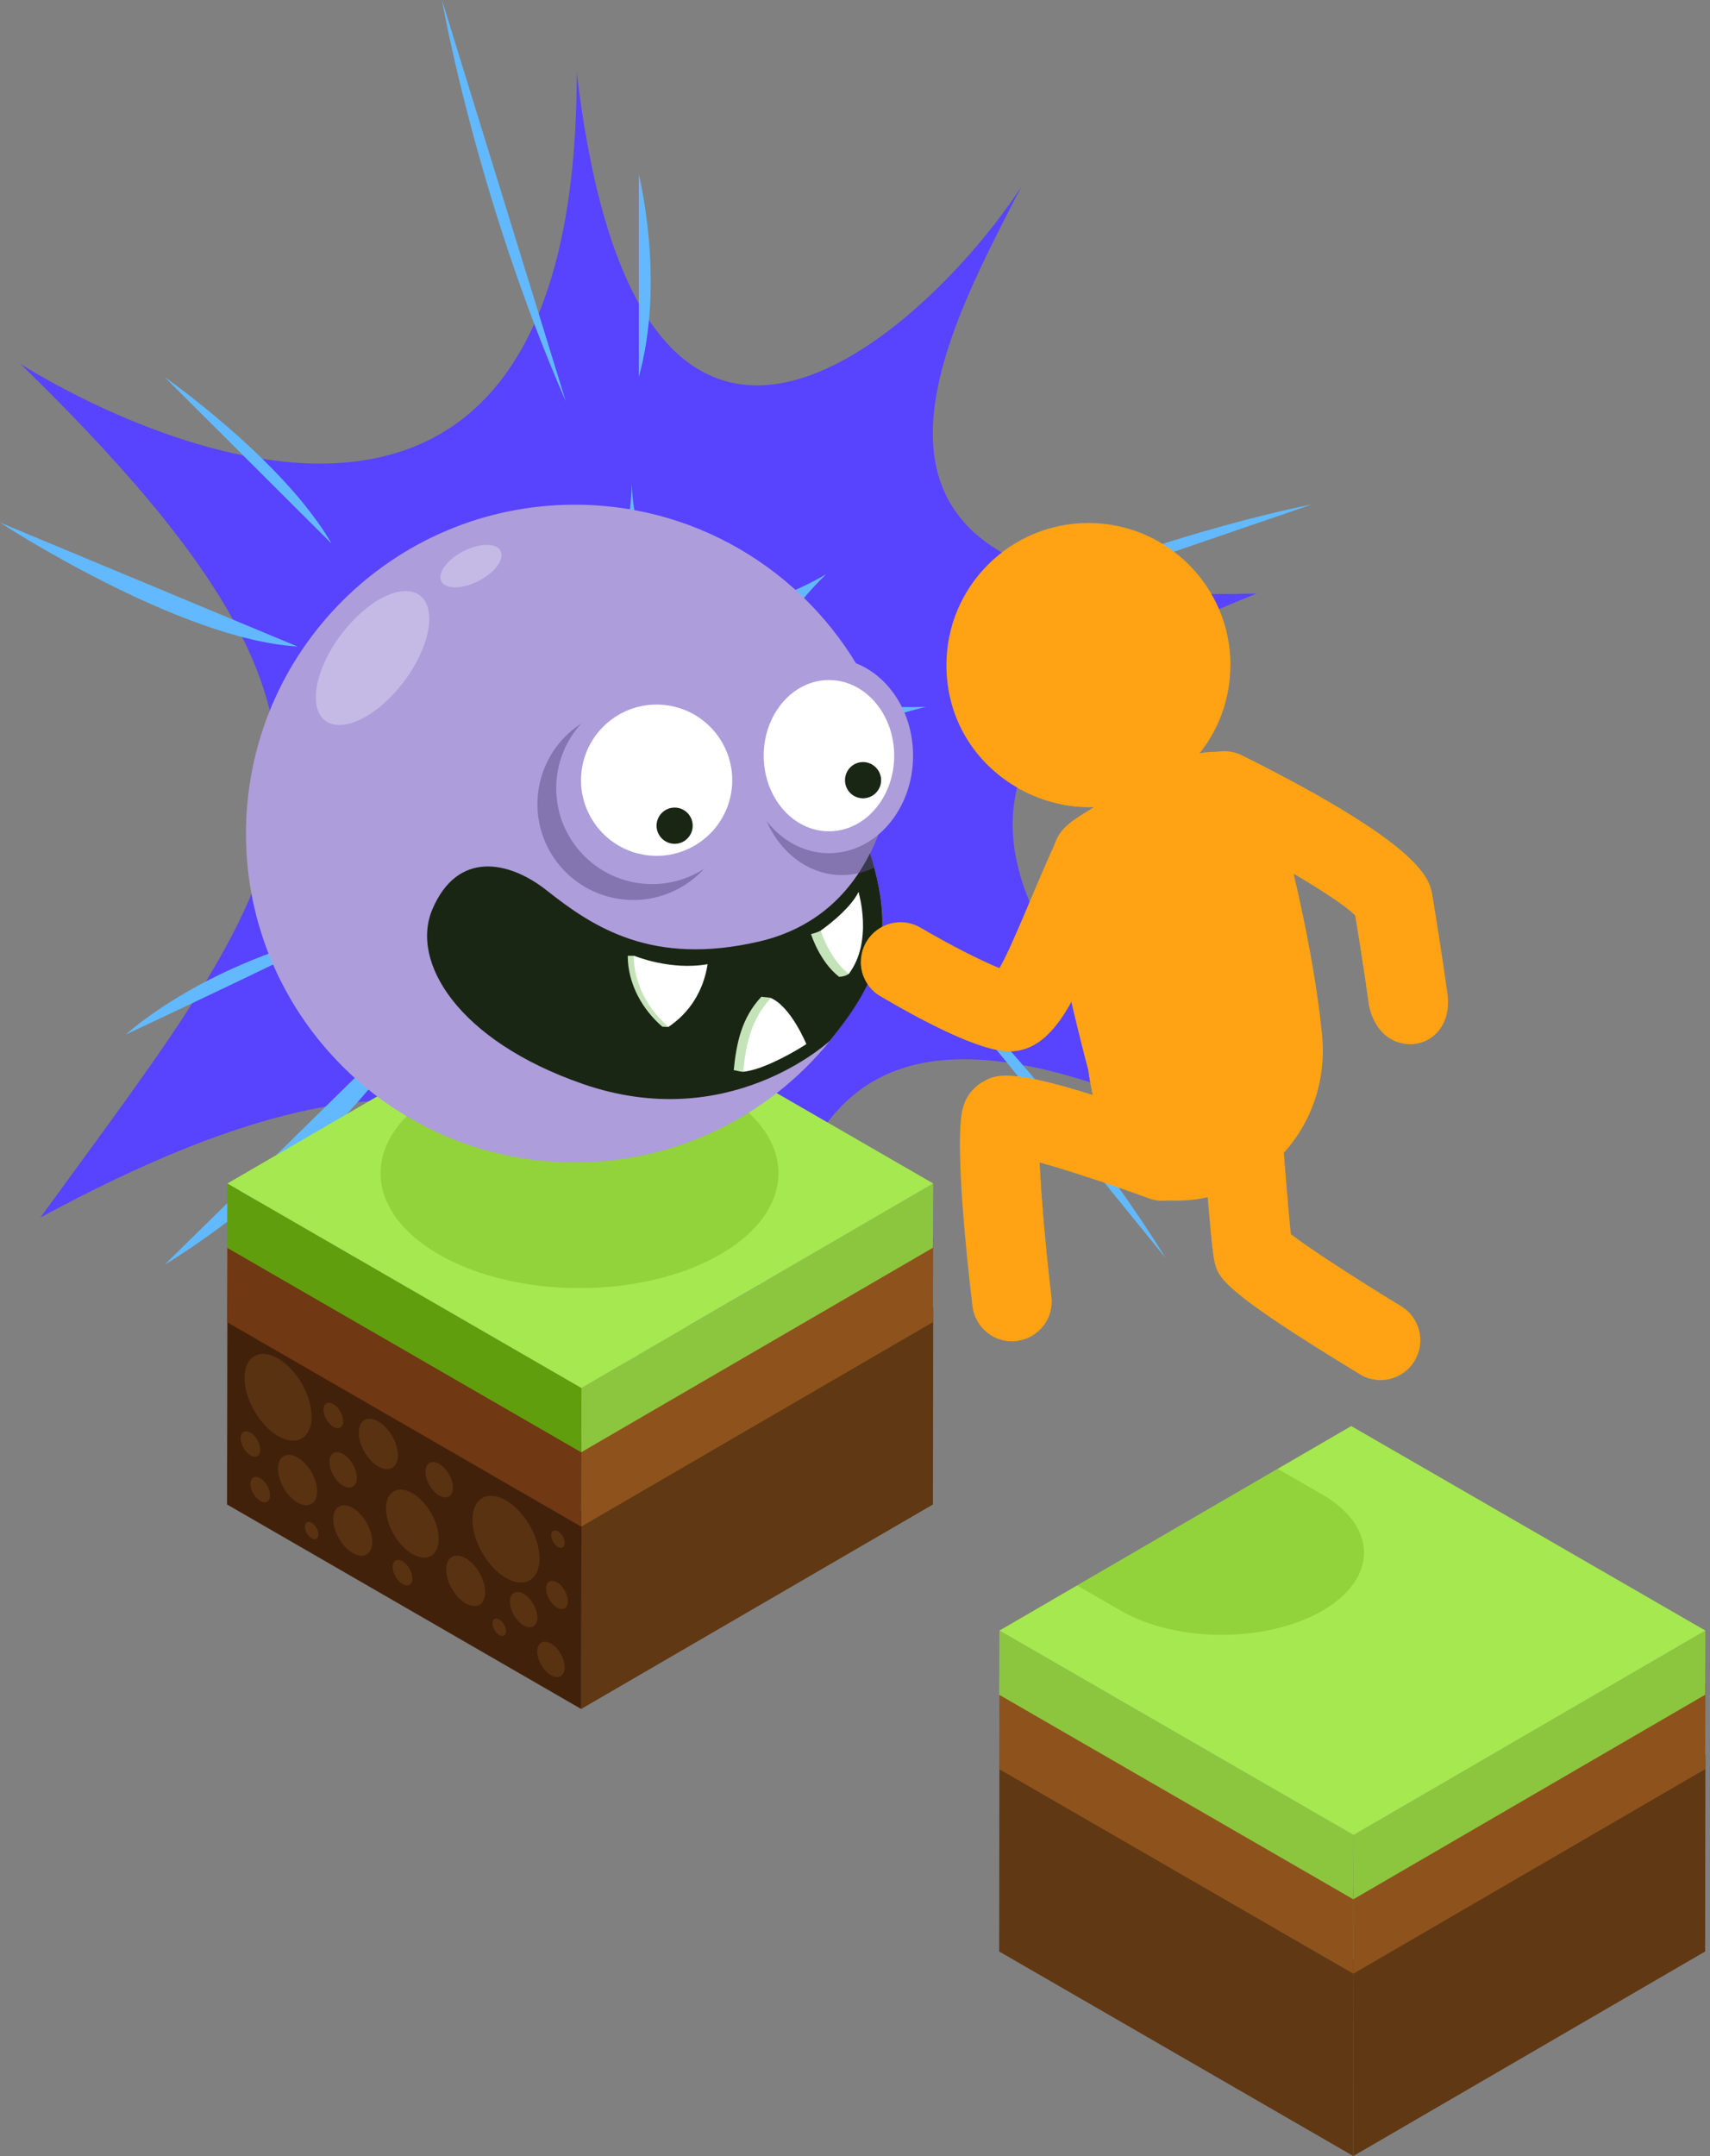 <svg width="96" height="121" viewBox="0 0 96 121" fill="none" xmlns="http://www.w3.org/2000/svg">
<rect x="0" y="0" width="96" height="121" fill="#808080" stroke="none"/>
<g id="Frame" clip-path="url(#clip0_2999_64690)">
<g id="Group">
<g id="Layer_1">
<path id="Vector" d="M70.562 33.303C58.33 38.18 47.645 46.042 69.323 64.127C44.575 51.885 42.996 65.382 42.172 84.813C35.696 61.578 25.892 55.537 2.266 68.331C17.034 48.035 23.216 41.913 1.148 20.423C1.148 20.423 32.428 40.704 32.377 4.037C35.984 34.745 52.957 17.357 57.348 10.452C52.81 19.325 44.397 34.102 70.567 33.308L70.562 33.303Z" fill="#5843FF"/>
<path id="Vector_2" d="M35.469 27.091C35.601 32.681 39.658 36.171 46.382 32.225C37.994 40.396 51.982 39.667 51.982 39.667C45.091 41.448 38.398 43.805 38.985 60.52C38.985 60.52 37.756 43.805 21.289 54.161C21.289 54.161 36.076 45.95 25.291 37.203C35.56 38.731 35.469 27.091 35.469 27.091Z" fill="#63B9FF"/>
<path id="Vector_3" d="M35.76 30.516C35.861 34.831 38.998 37.527 44.188 34.482C37.708 40.79 48.514 40.229 48.514 40.229C43.192 41.605 38.026 43.426 38.477 56.331C38.477 56.331 37.526 43.426 24.812 51.419C24.812 51.419 36.231 45.08 27.904 38.322C35.831 39.5 35.76 30.516 35.76 30.516Z" fill="white"/>
<path id="Vector_4" d="M24.161 56.331L9.242 70.977C9.242 70.977 18.718 65.427 24.161 56.331Z" fill="#63B9FF"/>
<path id="Vector_5" d="M32.547 59.923L35.85 78.9C35.85 78.9 36.275 65.954 32.547 59.923Z" fill="#63B9FF"/>
<path id="Vector_6" d="M40.258 65.073L44.507 75.48C44.507 75.48 41.442 71.286 40.258 65.073Z" fill="#63B9FF"/>
<path id="Vector_7" d="M31.769 22.538L24.812 0C24.812 0 26.71 10.953 31.769 22.538Z" fill="#63B9FF"/>
<path id="Vector_8" d="M35.863 21.157V9.794C35.863 9.794 37.366 15.739 35.863 21.157Z" fill="#63B9FF"/>
<path id="Vector_9" d="M53.43 35.241L73.65 28.31C73.65 28.31 63.684 30.187 53.43 35.241Z" fill="#63B9FF"/>
<path id="Vector_10" d="M51.961 54.014L65.438 70.603C65.438 70.603 60.237 61.896 51.961 54.014Z" fill="#63B9FF"/>
<path id="Vector_11" d="M55.906 39.753L63.677 39.662C63.677 39.662 59.372 40.891 55.906 39.753Z" fill="#63B9FF"/>
<path id="Vector_12" d="M16.702 36.283L-0.008 29.322C-0.008 29.322 10.014 35.883 16.702 36.283Z" fill="#63B9FF"/>
<path id="Vector_13" d="M18.622 30.516L9.242 21.162C9.242 21.162 15.88 25.791 18.622 30.516Z" fill="#63B9FF"/>
<path id="Vector_14" d="M18.625 52.426C19.566 52.193 7.07 58.057 7.07 58.057C7.07 58.057 11.092 54.303 18.625 52.426Z" fill="#63B9FF"/>
<g id="Group_2">
<path id="Vector_15" d="M52.39 73.38L52.375 84.434L32.625 95.912L32.64 84.859L52.39 73.38Z" fill="#603813"/>
<path id="Vector_16" d="M32.643 84.859L32.628 95.912L12.746 84.434L12.766 73.38L32.643 84.859Z" fill="#42210B"/>
</g>
<g id="Group_3">
<path id="Vector_17" d="M52.39 69.409L52.375 74.2L32.625 85.678L32.64 80.888L52.39 69.409Z" fill="#8E531C"/>
<path id="Vector_18" d="M32.643 80.888L32.628 85.678L12.746 74.2L12.766 69.409L32.643 80.888Z" fill="#703813"/>
</g>
<g id="Group_4">
<path id="Vector_19" d="M52.39 66.419L52.375 70.026L32.625 81.505L32.64 77.898L52.39 66.419Z" fill="#8CC63F"/>
<path id="Vector_20" d="M32.643 77.898L32.628 81.505L12.746 70.026L12.766 66.419L32.643 77.898Z" fill="#609E0D"/>
<path id="Vector_21" d="M52.392 66.419L32.642 77.898L12.766 66.419L32.516 54.945L52.392 66.419Z" fill="#A6E84F"/>
</g>
<g id="Vector_22" style="mix-blend-mode:multiply" opacity="0.5">
<path d="M36.819 88.719C35.777 89.321 34.938 88.83 34.938 87.631C34.938 86.432 35.782 84.97 36.819 84.368C37.862 83.766 38.701 84.257 38.701 85.456C38.701 86.655 37.856 88.117 36.819 88.719Z" fill="#603813"/>
</g>
<g id="Vector_23" style="mix-blend-mode:multiply" opacity="0.5">
<path d="M49.616 80.756C48.574 81.358 47.734 80.867 47.734 79.668C47.734 78.469 48.579 77.007 49.616 76.405C50.658 75.803 51.498 76.294 51.498 77.493C51.498 78.692 50.653 80.154 49.616 80.756Z" fill="#603813"/>
</g>
<g id="Vector_24" style="mix-blend-mode:multiply" opacity="0.5">
<path d="M42.079 87.383C41.264 87.854 40.602 87.474 40.602 86.528C40.602 85.582 41.264 84.439 42.079 83.968C42.893 83.498 43.556 83.877 43.556 84.823C43.556 85.769 42.893 86.913 42.079 87.383Z" fill="#603813"/>
</g>
<g id="Vector_25" style="mix-blend-mode:multiply" opacity="0.5">
<path d="M39.085 90.151C38.478 90.5 37.992 90.216 37.992 89.518C37.992 88.82 38.483 87.97 39.085 87.621C39.692 87.272 40.183 87.555 40.183 88.254C40.183 88.952 39.692 89.802 39.085 90.151Z" fill="#603813"/>
</g>
<g id="Vector_26" style="mix-blend-mode:multiply" opacity="0.5">
<path d="M48.524 84.495C47.916 84.844 47.426 84.561 47.426 83.862C47.426 83.164 47.916 82.314 48.524 81.965C49.131 81.616 49.616 81.9 49.616 82.598C49.616 83.296 49.126 84.146 48.524 84.495Z" fill="#603813"/>
</g>
<g id="Vector_27" style="mix-blend-mode:multiply" opacity="0.5">
<path d="M43.988 82.471C43.381 82.82 42.891 82.537 42.891 81.838C42.891 81.14 43.381 80.29 43.988 79.941C44.596 79.592 45.081 79.876 45.081 80.574C45.081 81.272 44.59 82.122 43.988 82.471Z" fill="#603813"/>
</g>
<g id="Vector_28" style="mix-blend-mode:multiply" opacity="0.5">
<path d="M45.421 87.323C44.814 87.671 44.328 87.388 44.328 86.69C44.328 85.992 44.819 85.142 45.421 84.793C46.023 84.444 46.519 84.727 46.519 85.425C46.519 86.124 46.028 86.973 45.421 87.323Z" fill="#603813"/>
</g>
<g id="Vector_29" style="mix-blend-mode:multiply" opacity="0.5">
<path d="M34.296 94.177C33.871 94.42 33.527 94.223 33.527 93.732C33.527 93.241 33.871 92.644 34.296 92.402C34.721 92.159 35.065 92.356 35.065 92.847C35.065 93.338 34.721 93.934 34.296 94.177Z" fill="#603813"/>
</g>
<g id="Vector_30" style="mix-blend-mode:multiply" opacity="0.5">
<path d="M42.63 89.063C42.326 89.24 42.078 89.098 42.078 88.744C42.078 88.39 42.326 87.965 42.63 87.788C42.933 87.611 43.181 87.753 43.181 88.107C43.181 88.461 42.933 88.886 42.63 89.063Z" fill="#603813"/>
</g>
<g id="Vector_31" style="mix-blend-mode:multiply" opacity="0.5">
<path d="M47.731 86.498C47.524 86.619 47.352 86.523 47.352 86.28C47.352 86.037 47.519 85.749 47.731 85.628C47.938 85.506 48.11 85.602 48.11 85.845C48.11 86.088 47.944 86.376 47.731 86.498Z" fill="#603813"/>
</g>
<g id="Vector_32" style="mix-blend-mode:multiply" opacity="0.5">
<path d="M37.2 91.926C36.992 92.047 36.82 91.951 36.82 91.709C36.82 91.466 36.987 91.177 37.2 91.056C37.407 90.934 37.579 91.031 37.579 91.273C37.579 91.516 37.412 91.805 37.2 91.926Z" fill="#603813"/>
</g>
<g id="Vector_33" style="mix-blend-mode:multiply" opacity="0.5">
<path d="M33.96 90.378C33.621 90.575 33.348 90.413 33.348 90.024C33.348 89.634 33.621 89.159 33.96 88.967C34.299 88.769 34.572 88.931 34.572 89.321C34.572 89.71 34.299 90.186 33.96 90.378Z" fill="#603813"/>
</g>
<g id="Vector_34" style="mix-blend-mode:multiply" opacity="0.5">
<path d="M33.903 86.984C33.695 87.105 33.523 87.009 33.523 86.766C33.523 86.523 33.69 86.235 33.903 86.114C34.11 85.992 34.282 86.088 34.282 86.331C34.282 86.574 34.115 86.862 33.903 86.984Z" fill="#603813"/>
</g>
<g id="Vector_35" style="mix-blend-mode:multiply" opacity="0.5">
<path d="M51.169 81.844C50.865 82.021 50.617 81.879 50.617 81.525C50.617 81.171 50.865 80.746 51.169 80.569C51.472 80.392 51.72 80.534 51.72 80.888C51.72 81.242 51.472 81.667 51.169 81.844Z" fill="#603813"/>
</g>
<g id="Vector_36" style="mix-blend-mode:multiply" opacity="0.5">
<path d="M46.512 80.24C46.209 80.417 45.961 80.276 45.961 79.921C45.961 79.567 46.209 79.142 46.512 78.965C46.816 78.788 47.064 78.93 47.064 79.284C47.064 79.638 46.816 80.063 46.512 80.24Z" fill="#603813"/>
</g>
<g id="Vector_37" style="mix-blend-mode:multiply" opacity="0.5">
<path d="M50.618 84.403C50.314 84.58 50.066 84.439 50.066 84.085C50.066 83.731 50.314 83.305 50.618 83.129C50.921 82.951 51.169 83.093 51.169 83.447C51.169 83.801 50.921 84.226 50.618 84.403Z" fill="#603813"/>
</g>
<g id="Vector_38" style="mix-blend-mode:multiply" opacity="0.5">
<path d="M40.57 84.095C40.145 84.338 39.801 84.14 39.801 83.65C39.801 83.159 40.145 82.562 40.57 82.319C40.995 82.076 41.339 82.274 41.339 82.764C41.339 83.255 40.995 83.852 40.57 84.095Z" fill="#603813"/>
</g>
<g id="Vector_39" style="mix-blend-mode:multiply" opacity="0.5">
<path d="M35.831 91.385C35.407 91.628 35.062 91.43 35.062 90.94C35.062 90.449 35.407 89.852 35.831 89.609C36.256 89.366 36.6 89.564 36.6 90.054C36.6 90.545 36.256 91.142 35.831 91.385Z" fill="#603813"/>
</g>
<g id="Vector_40" style="mix-blend-mode:multiply" opacity="0.5">
<path d="M45.964 83.548C45.539 83.791 45.195 83.594 45.195 83.103C45.195 82.612 45.539 82.016 45.964 81.773C46.389 81.53 46.733 81.727 46.733 82.218C46.733 82.709 46.389 83.306 45.964 83.548Z" fill="#603813"/>
</g>
<g id="Vector_41" style="mix-blend-mode:multiply" opacity="0.75">
<path d="M26.524 85.294C26.524 84.095 27.369 83.604 28.406 84.206C29.449 84.808 30.288 86.265 30.288 87.469C30.288 88.673 29.444 89.159 28.406 88.557C27.364 87.955 26.524 86.498 26.524 85.294ZM15.612 80.594C16.654 81.196 17.494 80.705 17.494 79.506C17.494 78.307 16.649 76.845 15.612 76.243C14.57 75.641 13.73 76.132 13.73 77.331C13.73 78.53 14.575 79.992 15.612 80.594ZM23.15 87.216C23.965 87.687 24.627 87.307 24.627 86.361C24.627 85.415 23.965 84.272 23.15 83.801C22.336 83.331 21.673 83.71 21.673 84.656C21.673 85.602 22.336 86.746 23.15 87.216ZM26.145 89.983C26.752 90.332 27.238 90.049 27.238 89.351C27.238 88.653 26.747 87.803 26.145 87.454C25.538 87.105 25.047 87.388 25.047 88.086C25.047 88.784 25.538 89.634 26.145 89.983ZM16.705 84.328C17.312 84.677 17.803 84.393 17.803 83.695C17.803 82.997 17.312 82.147 16.705 81.798C16.098 81.449 15.607 81.732 15.607 82.43C15.607 83.129 16.098 83.978 16.705 84.328ZM21.238 82.304C21.845 82.653 22.336 82.37 22.336 81.671C22.336 80.973 21.845 80.124 21.238 79.774C20.631 79.425 20.145 79.709 20.145 80.407C20.145 81.105 20.636 81.955 21.238 82.304ZM19.806 87.16C20.413 87.51 20.899 87.226 20.899 86.528C20.899 85.83 20.408 84.98 19.806 84.631C19.199 84.282 18.708 84.565 18.708 85.263C18.708 85.962 19.199 86.811 19.806 87.16ZM30.931 94.015C31.356 94.258 31.7 94.061 31.7 93.57C31.7 93.079 31.356 92.483 30.931 92.24C30.506 91.997 30.162 92.194 30.162 92.685C30.162 93.176 30.506 93.772 30.931 94.015ZM22.599 88.896C22.902 89.073 23.15 88.931 23.15 88.577C23.15 88.223 22.902 87.798 22.599 87.621C22.295 87.444 22.047 87.585 22.047 87.94C22.047 88.294 22.295 88.719 22.599 88.896ZM17.494 86.331C17.702 86.452 17.874 86.356 17.874 86.113C17.874 85.871 17.707 85.582 17.494 85.461C17.287 85.339 17.115 85.435 17.115 85.678C17.115 85.921 17.282 86.209 17.494 86.331ZM28.027 91.759C28.234 91.88 28.406 91.784 28.406 91.541C28.406 91.299 28.239 91.01 28.027 90.889C27.82 90.767 27.648 90.864 27.648 91.106C27.648 91.349 27.814 91.638 28.027 91.759ZM31.27 90.216C31.609 90.413 31.882 90.251 31.882 89.862C31.882 89.472 31.609 88.997 31.27 88.805C30.931 88.607 30.658 88.769 30.658 89.159C30.658 89.548 30.931 90.024 31.27 90.216ZM31.325 86.817C31.533 86.938 31.705 86.842 31.705 86.599C31.705 86.356 31.538 86.068 31.325 85.946C31.118 85.825 30.946 85.921 30.946 86.164C30.946 86.407 31.113 86.695 31.325 86.817ZM14.059 81.677C14.363 81.854 14.611 81.712 14.611 81.358C14.611 81.004 14.363 80.579 14.059 80.402C13.756 80.225 13.508 80.366 13.508 80.72C13.508 81.075 13.756 81.499 14.059 81.677ZM18.713 80.073C19.017 80.25 19.265 80.108 19.265 79.754C19.265 79.4 19.017 78.975 18.713 78.798C18.41 78.621 18.162 78.763 18.162 79.117C18.162 79.471 18.41 79.896 18.713 80.073ZM14.611 84.236C14.914 84.413 15.162 84.272 15.162 83.918C15.162 83.564 14.914 83.139 14.611 82.962C14.307 82.784 14.059 82.926 14.059 83.28C14.059 83.634 14.307 84.059 14.611 84.236ZM24.658 83.933C25.083 84.176 25.427 83.978 25.427 83.488C25.427 82.997 25.083 82.4 24.658 82.157C24.233 81.914 23.889 82.112 23.889 82.602C23.889 83.093 24.233 83.69 24.658 83.933ZM29.398 91.223C29.823 91.466 30.167 91.268 30.167 90.778C30.167 90.287 29.823 89.69 29.398 89.447C28.973 89.204 28.629 89.402 28.629 89.892C28.629 90.383 28.973 90.98 29.398 91.223ZM19.265 83.382C19.69 83.624 20.034 83.427 20.034 82.936C20.034 82.445 19.69 81.849 19.265 81.606C18.84 81.363 18.496 81.56 18.496 82.051C18.496 82.542 18.84 83.139 19.265 83.382Z" fill="#603813"/>
</g>
<g id="Vector_42" style="mix-blend-mode:multiply" opacity="0.3">
<path d="M40.432 61.284C44.793 63.803 44.793 67.886 40.432 70.4C36.071 72.92 28.999 72.92 24.638 70.4C20.277 67.881 20.277 63.798 24.638 61.284C28.999 58.765 36.071 58.765 40.432 61.284Z" fill="#609E0D"/>
</g>
<path id="Vector_43" d="M49.078 48.692C49.691 50.969 49.721 52.75 48.982 54.616C48.335 55.987 47.53 57.267 46.584 58.426C43.2 62.584 38.04 65.235 32.268 65.235C22.074 65.235 13.812 56.974 13.812 46.78C13.812 36.586 22.074 28.325 32.268 28.325C39.456 28.325 45.684 32.438 48.729 38.438C49.367 39.687 49.863 41.018 50.197 42.414C50.197 42.465 50.191 45.197 48.846 47.888C48.932 48.161 49.008 48.434 49.078 48.697V48.692Z" fill="#AD9DDB"/>
<g id="Vector_44" style="mix-blend-mode:multiply" opacity="0.5">
<path d="M48.982 54.611C48.335 55.982 47.53 57.262 46.584 58.421C43.2 62.579 38.04 65.23 32.268 65.23C22.074 65.23 13.812 56.969 13.812 46.775C13.812 46.138 13.848 45.5 13.909 44.878C14.86 54.181 22.716 61.436 32.268 61.436C38.04 61.436 43.2 58.785 46.579 54.632C47.53 53.468 48.335 52.188 48.977 50.822C49.119 50.463 49.235 50.109 49.321 49.75C49.681 51.541 49.599 53.048 48.977 54.616L48.982 54.611Z" fill="#AD9DDB"/>
</g>
<path id="Vector_45" d="M48.845 47.883C49.669 50.554 49.806 52.532 48.976 54.617C48.506 55.805 47.722 57.025 46.578 58.426C46.396 58.562 40.846 63.657 32.707 60.829C25.725 58.406 23.019 53.989 24.273 51.035C25.69 47.701 28.594 48.313 30.693 49.972C33.319 52.052 36.622 54.227 42.612 52.841C45.926 52.072 47.792 49.993 48.845 47.888V47.883Z" fill="#1A2614"/>
<g id="Vector_46" style="mix-blend-mode:multiply" opacity="0.5">
<path d="M40.791 46.369C41.477 43.476 39.688 40.575 36.796 39.889C33.903 39.204 31.002 40.992 30.316 43.885C29.63 46.778 31.419 49.679 34.312 50.364C37.204 51.05 40.105 49.262 40.791 46.369Z" fill="#5B4C85"/>
</g>
<path id="Vector_47" d="M40.415 48.041C42.517 45.939 42.517 42.531 40.415 40.429C38.312 38.327 34.904 38.327 32.802 40.429C30.7 42.531 30.7 45.939 32.802 48.041C34.904 50.143 38.312 50.143 40.415 48.041Z" fill="#AD9DDB"/>
<path id="Vector_48" d="M41.053 44.468C41.429 42.155 39.858 39.974 37.545 39.597C35.231 39.221 33.05 40.792 32.674 43.105C32.297 45.419 33.868 47.6 36.182 47.976C38.495 48.353 40.676 46.782 41.053 44.468Z" fill="white"/>
<g id="Vector_49" style="mix-blend-mode:multiply" opacity="0.5">
<path d="M48.846 47.883C48.932 48.156 49.008 48.429 49.079 48.693C48.523 48.966 47.91 49.112 47.268 49.112C44.663 49.112 42.543 46.659 42.543 43.639C42.543 40.618 44.658 38.165 47.268 38.165C47.779 38.165 48.27 38.261 48.73 38.433C49.367 39.682 49.863 41.013 50.197 42.409C50.197 42.46 50.192 45.192 48.846 47.883Z" fill="#5B4C85"/>
</g>
<path id="Vector_50" d="M46.54 47.883C49.147 47.883 51.26 45.432 51.26 42.409C51.26 39.386 49.147 36.935 46.54 36.935C43.934 36.935 41.82 39.386 41.82 42.409C41.82 45.432 43.934 47.883 46.54 47.883Z" fill="#AD9DDB"/>
<path id="Vector_51" d="M46.538 46.654C48.56 46.654 50.2 44.753 50.2 42.409C50.2 40.065 48.56 38.165 46.538 38.165C44.515 38.165 42.875 40.065 42.875 42.409C42.875 44.753 44.515 46.654 46.538 46.654Z" fill="white"/>
<path id="Vector_52" d="M35.242 53.64H35.586C36.34 53.908 37.969 54.52 39.386 54.262C39.158 55.73 38.611 56.868 37.529 57.621C37.488 57.652 37.357 57.621 37.185 57.621C36.077 56.67 35.242 55.224 35.242 53.64Z" fill="#C5E3B8"/>
<path id="Vector_53" d="M35.582 53.64C35.582 53.64 37.651 54.485 39.725 54.111C39.493 55.633 38.683 56.868 37.525 57.627C36.417 56.675 35.582 55.229 35.582 53.645V53.64Z" fill="white"/>
<path id="Vector_54" d="M45.536 52.421C45.536 52.421 45.82 52.36 46.078 52.228C46.745 51.778 47.853 50.797 48.197 50.068C48.197 50.068 48.759 52.815 47.651 54.657C47.514 54.753 47.312 54.819 47.105 54.819C46.002 53.959 45.531 52.421 45.531 52.421H45.536Z" fill="#C5E3B8"/>
<path id="Vector_55" d="M46.078 52.228C46.078 52.228 47.702 51.111 48.198 50.068C48.198 50.068 49.038 52.825 47.651 54.657C46.549 53.797 46.078 52.228 46.078 52.228Z" fill="white"/>
<path id="Vector_56" d="M41.191 60.065C41.303 60.055 41.596 60.171 41.723 60.146C42.623 59.949 43.746 59.16 44.738 58.517C44.738 58.517 44.308 56.655 43.281 56.013C43.21 55.967 42.82 55.967 42.75 55.932C41.627 57.126 41.343 58.547 41.191 60.065Z" fill="#C5E3B8"/>
<path id="Vector_57" d="M41.723 60.146C42.608 60.08 44.136 59.326 45.269 58.598C45.269 58.598 44.414 56.508 43.281 56.013C42.158 57.207 41.874 58.628 41.723 60.146Z" fill="white"/>
<path id="Vector_58" d="M38.888 46.34C38.888 46.902 38.433 47.357 37.876 47.357C37.32 47.357 36.859 46.902 36.859 46.34C36.859 45.779 37.315 45.323 37.876 45.323C38.438 45.323 38.888 45.779 38.888 46.34Z" fill="#1A2614"/>
<path id="Vector_59" d="M49.466 43.785C49.466 44.347 49.011 44.802 48.449 44.802C47.888 44.802 47.438 44.347 47.438 43.785C47.438 43.224 47.893 42.768 48.449 42.768C49.006 42.768 49.466 43.224 49.466 43.785Z" fill="#1A2614"/>
<g id="Vector_60" style="mix-blend-mode:screen" opacity="0.3">
<path d="M22.672 38.256C21.21 40.198 19.232 41.175 18.261 40.446C17.29 39.713 17.689 37.547 19.156 35.605C20.618 33.662 22.596 32.686 23.568 33.414C24.539 34.148 24.14 36.313 22.672 38.256Z" fill="white"/>
</g>
<g id="Vector_61" style="mix-blend-mode:screen" opacity="0.3">
<path d="M26.865 32.605C25.945 33.075 25.009 33.081 24.776 32.62C24.543 32.16 25.095 31.406 26.015 30.936C26.936 30.465 27.872 30.46 28.105 30.92C28.337 31.381 27.786 32.135 26.865 32.605Z" fill="white"/>
</g>
<g id="Group_5">
<path id="Vector_62" d="M95.742 98.467L95.727 109.521L75.977 121L75.992 109.946L95.742 98.467Z" fill="#603813"/>
<path id="Vector_63" d="M75.991 109.946L75.975 121L56.094 109.521L56.109 98.467L75.991 109.946Z" fill="#603813"/>
</g>
<g id="Group_6">
<path id="Vector_64" d="M95.742 94.496L95.727 99.287L75.977 110.766L75.992 105.975L95.742 94.496Z" fill="#8E531C"/>
<path id="Vector_65" d="M75.991 105.975L75.975 110.766L56.094 99.287L56.109 94.496L75.991 105.975Z" fill="#8E531C"/>
</g>
<g id="Group_7">
<path id="Vector_66" d="M95.742 91.511L95.727 95.113L75.977 106.592L75.992 102.985L95.742 91.511Z" fill="#8CC63F"/>
<path id="Vector_67" d="M75.991 102.985L75.975 106.592L56.094 95.113L56.109 91.511L75.991 102.985Z" fill="#8CC63F"/>
<path id="Vector_68" d="M95.741 91.511L75.991 102.985L56.109 91.511L75.859 80.033L95.741 91.511Z" fill="#A6E84F"/>
</g>
<g id="Vector_69" style="mix-blend-mode:multiply" opacity="0.5">
<path d="M80.171 113.811C79.129 114.413 78.289 113.923 78.289 112.724C78.289 111.525 79.134 110.063 80.171 109.461C81.213 108.859 82.053 109.349 82.053 110.548C82.053 111.747 81.208 113.209 80.171 113.811Z" fill="#603813"/>
</g>
<g id="Vector_70" style="mix-blend-mode:multiply" opacity="0.5">
<path d="M92.968 105.843C91.926 106.446 91.086 105.955 91.086 104.756C91.086 103.557 91.931 102.095 92.968 101.493C94.01 100.891 94.85 101.381 94.85 102.58C94.85 103.779 94.005 105.241 92.968 105.843Z" fill="#603813"/>
</g>
<g id="Vector_71" style="mix-blend-mode:multiply" opacity="0.5">
<path d="M85.422 112.471C84.608 112.941 83.945 112.562 83.945 111.616C83.945 110.67 84.608 109.526 85.422 109.056C86.237 108.585 86.9 108.965 86.9 109.911C86.9 110.857 86.237 112 85.422 112.471Z" fill="#603813"/>
</g>
<g id="Vector_72" style="mix-blend-mode:multiply" opacity="0.5">
<path d="M82.433 115.238C81.826 115.587 81.34 115.304 81.34 114.606C81.34 113.908 81.831 113.058 82.433 112.709C83.04 112.359 83.53 112.643 83.53 113.341C83.53 114.039 83.04 114.889 82.433 115.238Z" fill="#603813"/>
</g>
<g id="Vector_73" style="mix-blend-mode:multiply" opacity="0.5">
<path d="M91.871 109.582C91.264 109.931 90.773 109.648 90.773 108.949C90.773 108.251 91.264 107.401 91.871 107.052C92.478 106.703 92.964 106.987 92.964 107.685C92.964 108.383 92.473 109.233 91.871 109.582Z" fill="#603813"/>
</g>
<g id="Vector_74" style="mix-blend-mode:multiply" opacity="0.5">
<path d="M87.34 107.558C86.733 107.907 86.242 107.624 86.242 106.926C86.242 106.228 86.733 105.378 87.34 105.029C87.947 104.68 88.433 104.963 88.433 105.661C88.433 106.359 87.942 107.209 87.34 107.558Z" fill="#603813"/>
</g>
<g id="Vector_75" style="mix-blend-mode:multiply" opacity="0.5">
<path d="M88.774 112.415C88.166 112.764 87.676 112.481 87.676 111.782C87.676 111.084 88.166 110.234 88.774 109.885C89.381 109.536 89.871 109.82 89.871 110.518C89.871 111.216 89.381 112.066 88.774 112.415Z" fill="#603813"/>
</g>
<g id="Vector_76" style="mix-blend-mode:multiply" opacity="0.5">
<path d="M77.644 119.27C77.219 119.512 76.875 119.315 76.875 118.824C76.875 118.334 77.219 117.737 77.644 117.494C78.069 117.251 78.413 117.448 78.413 117.939C78.413 118.43 78.069 119.027 77.644 119.27Z" fill="#603813"/>
</g>
<g id="Vector_77" style="mix-blend-mode:multiply" opacity="0.5">
<path d="M85.973 114.15C85.67 114.327 85.422 114.186 85.422 113.832C85.422 113.478 85.67 113.053 85.973 112.876C86.277 112.698 86.525 112.84 86.525 113.194C86.525 113.548 86.277 113.973 85.973 114.15Z" fill="#603813"/>
</g>
<g id="Vector_78" style="mix-blend-mode:multiply" opacity="0.5">
<path d="M91.082 111.585C90.875 111.707 90.703 111.611 90.703 111.368C90.703 111.125 90.87 110.837 91.082 110.715C91.29 110.594 91.462 110.695 91.462 110.933C91.462 111.176 91.295 111.464 91.082 111.585Z" fill="#603813"/>
</g>
<g id="Vector_79" style="mix-blend-mode:multiply" opacity="0.5">
<path d="M80.543 117.014C80.336 117.135 80.164 117.034 80.164 116.796C80.164 116.558 80.331 116.265 80.543 116.143C80.751 116.022 80.923 116.123 80.923 116.361C80.923 116.604 80.756 116.892 80.543 117.014Z" fill="#603813"/>
</g>
<g id="Vector_80" style="mix-blend-mode:multiply" opacity="0.5">
<path d="M77.307 115.465C76.969 115.663 76.695 115.501 76.695 115.111C76.695 114.722 76.969 114.246 77.307 114.054C77.646 113.857 77.92 114.019 77.92 114.408C77.92 114.798 77.646 115.273 77.307 115.465Z" fill="#603813"/>
</g>
<g id="Vector_81" style="mix-blend-mode:multiply" opacity="0.5">
<path d="M77.254 112.071C77.047 112.193 76.875 112.096 76.875 111.854C76.875 111.611 77.042 111.322 77.254 111.201C77.462 111.08 77.634 111.181 77.634 111.419C77.634 111.661 77.467 111.95 77.254 112.071Z" fill="#603813"/>
</g>
<g id="Vector_82" style="mix-blend-mode:multiply" opacity="0.5">
<path d="M94.52 106.931C94.217 107.108 93.969 106.967 93.969 106.612C93.969 106.258 94.217 105.833 94.52 105.656C94.824 105.479 95.072 105.621 95.072 105.975C95.072 106.329 94.824 106.754 94.52 106.931Z" fill="#603813"/>
</g>
<g id="Vector_83" style="mix-blend-mode:multiply" opacity="0.5">
<path d="M89.864 105.327C89.56 105.504 89.312 105.363 89.312 105.008C89.312 104.654 89.56 104.229 89.864 104.052C90.168 103.875 90.415 104.017 90.415 104.371C90.415 104.725 90.168 105.15 89.864 105.327Z" fill="#603813"/>
</g>
<g id="Vector_84" style="mix-blend-mode:multiply" opacity="0.5">
<path d="M93.966 109.491C93.662 109.668 93.414 109.526 93.414 109.172C93.414 108.818 93.662 108.393 93.966 108.216C94.269 108.039 94.517 108.18 94.517 108.535C94.517 108.889 94.269 109.314 93.966 109.491Z" fill="#603813"/>
</g>
<g id="Vector_85" style="mix-blend-mode:multiply" opacity="0.5">
<path d="M83.917 109.187C83.492 109.43 83.148 109.233 83.148 108.742C83.148 108.251 83.492 107.654 83.917 107.411C84.342 107.169 84.686 107.366 84.686 107.857C84.686 108.347 84.342 108.944 83.917 109.187Z" fill="#603813"/>
</g>
<g id="Vector_86" style="mix-blend-mode:multiply" opacity="0.5">
<path d="M79.179 116.477C78.754 116.72 78.41 116.523 78.41 116.032C78.41 115.541 78.754 114.944 79.179 114.701C79.604 114.459 79.948 114.656 79.948 115.147C79.948 115.637 79.604 116.234 79.179 116.477Z" fill="#603813"/>
</g>
<g id="Vector_87" style="mix-blend-mode:multiply" opacity="0.5">
<path d="M89.316 108.636C88.891 108.879 88.547 108.681 88.547 108.191C88.547 107.7 88.891 107.103 89.316 106.86C89.741 106.617 90.085 106.815 90.085 107.305C90.085 107.796 89.741 108.393 89.316 108.636Z" fill="#603813"/>
</g>
<g id="Vector_88" style="mix-blend-mode:multiply" opacity="0.5">
<path d="M69.872 110.381C69.872 109.182 70.717 108.691 71.754 109.293C72.796 109.895 73.636 111.352 73.636 112.556C73.636 113.761 72.791 114.246 71.754 113.644C70.712 113.042 69.872 111.585 69.872 110.381ZM58.96 105.681C60.002 106.283 60.842 105.793 60.842 104.594C60.842 103.395 59.997 101.933 58.96 101.331C57.918 100.729 57.078 101.219 57.078 102.418C57.078 103.617 57.923 105.079 58.96 105.681ZM66.503 112.304C67.317 112.774 67.98 112.395 67.98 111.449C67.98 110.503 67.317 109.359 66.503 108.889C65.688 108.418 65.026 108.798 65.026 109.744C65.026 110.69 65.688 111.833 66.503 112.304ZM69.493 115.071C70.1 115.42 70.585 115.137 70.585 114.438C70.585 113.74 70.095 112.89 69.493 112.541C68.886 112.192 68.395 112.476 68.395 113.174C68.395 113.872 68.886 114.722 69.493 115.071ZM60.058 109.42C60.665 109.769 61.151 109.486 61.151 108.788C61.151 108.089 60.66 107.24 60.058 106.89C59.451 106.541 58.96 106.825 58.96 107.523C58.96 108.221 59.451 109.071 60.058 109.42ZM64.591 107.391C65.198 107.74 65.688 107.457 65.688 106.759C65.688 106.061 65.198 105.211 64.591 104.862C63.983 104.513 63.498 104.796 63.498 105.494C63.498 106.192 63.989 107.042 64.591 107.391ZM63.159 112.248C63.766 112.597 64.252 112.314 64.252 111.616C64.252 110.917 63.761 110.067 63.159 109.718C62.552 109.369 62.061 109.653 62.061 110.351C62.061 111.049 62.552 111.899 63.159 112.248ZM74.284 119.103C74.709 119.346 75.052 119.148 75.052 118.658C75.052 118.167 74.709 117.57 74.284 117.327C73.859 117.084 73.515 117.282 73.515 117.772C73.515 118.263 73.859 118.86 74.284 119.103ZM65.951 113.983C66.255 114.16 66.503 114.019 66.503 113.664C66.503 113.31 66.255 112.885 65.951 112.708C65.648 112.531 65.4 112.673 65.4 113.027C65.4 113.381 65.648 113.806 65.951 113.983ZM60.842 111.418C61.049 111.54 61.221 111.444 61.221 111.201C61.221 110.958 61.054 110.67 60.842 110.548C60.635 110.427 60.462 110.523 60.462 110.766C60.462 111.008 60.629 111.297 60.842 111.418ZM71.38 116.852C71.587 116.973 71.759 116.877 71.759 116.634C71.759 116.391 71.592 116.103 71.38 115.981C71.172 115.86 71 115.956 71 116.199C71 116.442 71.167 116.73 71.38 116.852ZM74.623 115.303C74.962 115.501 75.235 115.339 75.235 114.949C75.235 114.56 74.962 114.084 74.623 113.892C74.284 113.695 74.01 113.857 74.01 114.246C74.01 114.636 74.284 115.111 74.623 115.303ZM74.673 111.904C74.88 112.025 75.052 111.929 75.052 111.686C75.052 111.444 74.886 111.155 74.673 111.034C74.466 110.912 74.294 111.008 74.294 111.251C74.294 111.494 74.461 111.782 74.673 111.904ZM57.407 106.764C57.71 106.941 57.958 106.799 57.958 106.445C57.958 106.091 57.71 105.666 57.407 105.489C57.103 105.312 56.855 105.454 56.855 105.808C56.855 106.162 57.103 106.587 57.407 106.764ZM62.061 105.16C62.365 105.337 62.613 105.196 62.613 104.842C62.613 104.487 62.365 104.063 62.061 103.885C61.758 103.708 61.51 103.85 61.51 104.204C61.51 104.558 61.758 104.983 62.061 105.16ZM57.963 109.324C58.267 109.501 58.515 109.359 58.515 109.005C58.515 108.651 58.267 108.226 57.963 108.049C57.66 107.872 57.412 108.014 57.412 108.368C57.412 108.722 57.66 109.147 57.963 109.324ZM68.01 109.02C68.435 109.263 68.779 109.066 68.779 108.575C68.779 108.084 68.435 107.487 68.01 107.245C67.585 107.002 67.242 107.199 67.242 107.69C67.242 108.18 67.585 108.777 68.01 109.02ZM72.746 116.31C73.171 116.553 73.515 116.356 73.515 115.865C73.515 115.374 73.171 114.777 72.746 114.535C72.321 114.292 71.977 114.489 71.977 114.98C71.977 115.47 72.321 116.067 72.746 116.31ZM62.613 108.469C63.038 108.712 63.382 108.514 63.382 108.024C63.382 107.533 63.038 106.936 62.613 106.693C62.188 106.45 61.844 106.648 61.844 107.138C61.844 107.629 62.188 108.226 62.613 108.469Z" fill="#603813"/>
</g>
<g id="Vector_89" style="mix-blend-mode:multiply" opacity="0.3">
<path d="M74.234 90.398C71.113 92.199 66.054 92.199 62.932 90.398L60.469 88.977L71.735 82.436L74.234 83.877C77.356 85.678 77.356 88.597 74.234 90.398Z" fill="#609E0D"/>
</g>
<path id="Vector_90" d="M79.41 76.375C78.99 77.068 78.257 77.448 77.503 77.448C77.108 77.448 76.709 77.346 76.349 77.124C68.589 72.414 68.417 71.716 68.194 70.841C68.134 70.608 68.063 70.006 67.967 69.04C67.825 67.603 67.643 65.357 67.42 62.316C67.329 61.087 68.255 60.025 69.484 59.933C70.714 59.842 71.776 60.768 71.867 61.992C71.958 63.227 72.054 64.522 72.15 65.696C72.171 65.938 72.191 66.181 72.211 66.414C72.312 67.618 72.403 68.645 72.469 69.262C73.516 70.072 76.299 71.873 78.666 73.309C79.719 73.952 80.052 75.323 79.415 76.37L79.41 76.375Z" fill="#FFA314"/>
<g id="Vector_91" style="mix-blend-mode:multiply" opacity="0.72">
<path d="M79.41 76.375C78.99 77.068 78.257 77.448 77.503 77.448C77.108 77.448 76.709 77.346 76.349 77.124C68.589 72.414 68.417 71.716 68.194 70.841C68.134 70.608 68.063 70.006 67.967 69.04L68.022 69.024C67.835 67.092 67.572 64.33 67.42 62.316C67.329 61.087 68.255 60.025 69.484 59.933C70.714 59.842 71.776 60.768 71.867 61.992C71.958 63.227 72.054 64.522 72.15 65.696C72.171 65.969 72.196 66.242 72.216 66.5C71.882 67.476 71.351 68.433 70.734 69.201C69.934 70.183 70.142 71.635 71.159 72.383C72.277 73.208 74.098 74.458 77.189 76.441C77.189 76.441 78.206 77.225 79.41 76.37V76.375Z" fill="#FFA314"/>
</g>
<path id="Vector_92" d="M81.242 55.644C81.242 55.644 80.888 53.079 80.413 50.246C80.261 49.35 79.947 47.494 69.723 42.389C68.62 41.843 67.285 42.288 66.733 43.391C66.187 44.494 66.632 45.829 67.735 46.376C68.823 46.917 69.976 47.529 71.069 48.136C73.361 49.416 75.409 50.696 76.082 51.369C76.553 54.151 76.851 56.387 76.851 56.387C77.079 57.541 77.726 58.224 78.46 58.482C79.876 58.987 81.612 57.915 81.242 55.633V55.644Z" fill="#FFA314"/>
<g id="Vector_93" style="mix-blend-mode:multiply" opacity="0.72">
<path d="M78.461 58.487C77.728 58.229 77.08 57.546 76.853 56.392C76.853 56.392 76.554 54.156 76.084 51.374C75.411 50.696 73.367 49.421 71.07 48.141V46.669L77.187 50.382C77.187 50.382 77.839 57.333 78.456 58.487H78.461Z" fill="#FFA314"/>
</g>
<path id="Vector_94" d="M69.074 37.325C69.074 39.46 68.239 41.397 66.868 42.824C66.645 43.062 66.402 43.284 66.15 43.497C63.337 45.799 59.725 45.758 57.023 44.15C54.762 42.814 53.133 40.381 53.133 37.325C53.133 32.924 56.704 29.352 61.106 29.352C65.507 29.352 69.079 32.924 69.079 37.325H69.074Z" fill="#FFA314"/>
<g id="Vector_95" style="mix-blend-mode:multiply" opacity="0.72">
<path d="M66.868 42.824C66.646 43.062 66.403 43.284 66.15 43.497C63.337 45.799 59.725 45.758 57.023 44.149C59.371 44.261 63.666 44.22 66.873 42.824H66.868Z" fill="#FFA314"/>
</g>
<path id="Vector_96" d="M65.481 67.37C65.41 67.37 65.344 67.365 65.273 67.355C63.553 67.203 62.501 65.266 61.884 63.424C61.646 62.716 61.469 62.018 61.348 61.446C61.171 60.611 61.1 60.035 61.1 60.035C61.1 60.035 60.093 56.311 59.476 53.023C59.243 51.773 59.066 50.589 59.016 49.694C58.843 46.436 59.815 46.36 61.874 45.004C65.273 42.763 68.521 40.897 70.848 43.35C72.199 44.777 72.164 47.175 72.164 47.175C72.164 47.175 73.727 53.003 74.223 58.092C74.729 63.333 70.606 67.694 65.491 67.365L65.481 67.37Z" fill="#FFA314"/>
<path id="Vector_97" d="M67.359 65.923C67.056 66.758 66.307 67.299 65.478 67.375C65.154 67.411 64.825 67.375 64.501 67.254C63.282 66.809 61.931 66.343 60.697 65.949C59.842 65.67 59.038 65.427 58.36 65.235C58.451 67.198 58.714 70.198 59.022 72.783C59.169 74.007 58.294 75.115 57.075 75.257C56.984 75.272 56.898 75.272 56.806 75.272C56.377 75.272 55.972 75.151 55.623 74.928C55.071 74.584 54.682 74.002 54.596 73.309C54.272 70.598 53.574 64.087 54.054 62.185C54.085 62.063 54.125 61.952 54.176 61.841C54.383 61.35 54.763 60.94 55.243 60.682C55.886 60.338 56.599 59.964 61.339 61.456C62.027 61.674 62.801 61.932 63.677 62.23C64.395 62.478 65.174 62.756 66.029 63.07C67.182 63.49 67.779 64.77 67.354 65.928L67.359 65.923Z" fill="#FFA314"/>
<g id="Vector_98" style="mix-blend-mode:multiply" opacity="0.72">
<path d="M62.153 63.51C62.062 63.485 61.971 63.454 61.879 63.429C59.026 62.574 55.859 61.385 54.18 61.836C54.387 61.345 54.767 60.935 55.247 60.677C55.89 60.333 56.603 59.959 61.343 61.451C61.166 60.616 61.095 60.04 61.095 60.04C61.095 60.04 60.089 56.316 59.471 53.028L61.095 50.382L63.67 62.149C63.67 62.149 63.675 62.2 63.68 62.225C63.772 63.07 62.977 63.753 62.148 63.51H62.153Z" fill="#FFA314"/>
</g>
<path id="Vector_99" d="M62.832 49.294C62.807 49.385 62.2 51.444 61.37 53.539C60.576 55.547 59.782 57.151 58.8 58.082C58.178 58.674 57.485 59.002 56.666 59.002C55.021 59.002 51.824 57.318 49.426 55.906C48.708 55.486 48.318 54.723 48.328 53.949C48.338 53.559 48.44 53.19 48.637 52.856C49.259 51.798 50.625 51.439 51.688 52.067C53.296 53.013 55.087 53.923 56.109 54.333C56.787 53.18 57.925 50.24 58.998 47.842C59.873 45.885 60.141 46.188 61.325 46.532C62.504 46.876 63.181 48.116 62.837 49.294H62.832Z" fill="#FFA314"/>
<g id="Vector_100" style="mix-blend-mode:multiply" opacity="0.72">
<path d="M57.077 75.257C56.986 75.272 56.9 75.272 56.809 75.272C56.379 75.272 55.974 75.151 55.625 74.928C57.649 75.262 57.689 73.304 57.689 73.304L57.016 64.815L58.362 65.23C58.453 67.193 58.716 70.193 59.025 72.778C59.171 74.002 58.296 75.11 57.077 75.252V75.257Z" fill="#FFA314"/>
</g>
<g id="Vector_101" style="mix-blend-mode:multiply" opacity="0.72">
<path d="M58.8 58.082C58.178 58.674 57.485 59.003 56.666 59.003C55.021 59.003 51.824 57.318 49.426 55.907C48.708 55.487 48.318 54.723 48.328 53.949C48.374 54.647 56.018 58.947 58.8 58.082Z" fill="#FFA314"/>
</g>
</g>
</g>
</g>
<defs>
<clipPath id="clip0_2999_64690">
<rect width="95.751" height="121" fill="white" transform="translate(-0.008)"/>
</clipPath>
</defs>
</svg>
